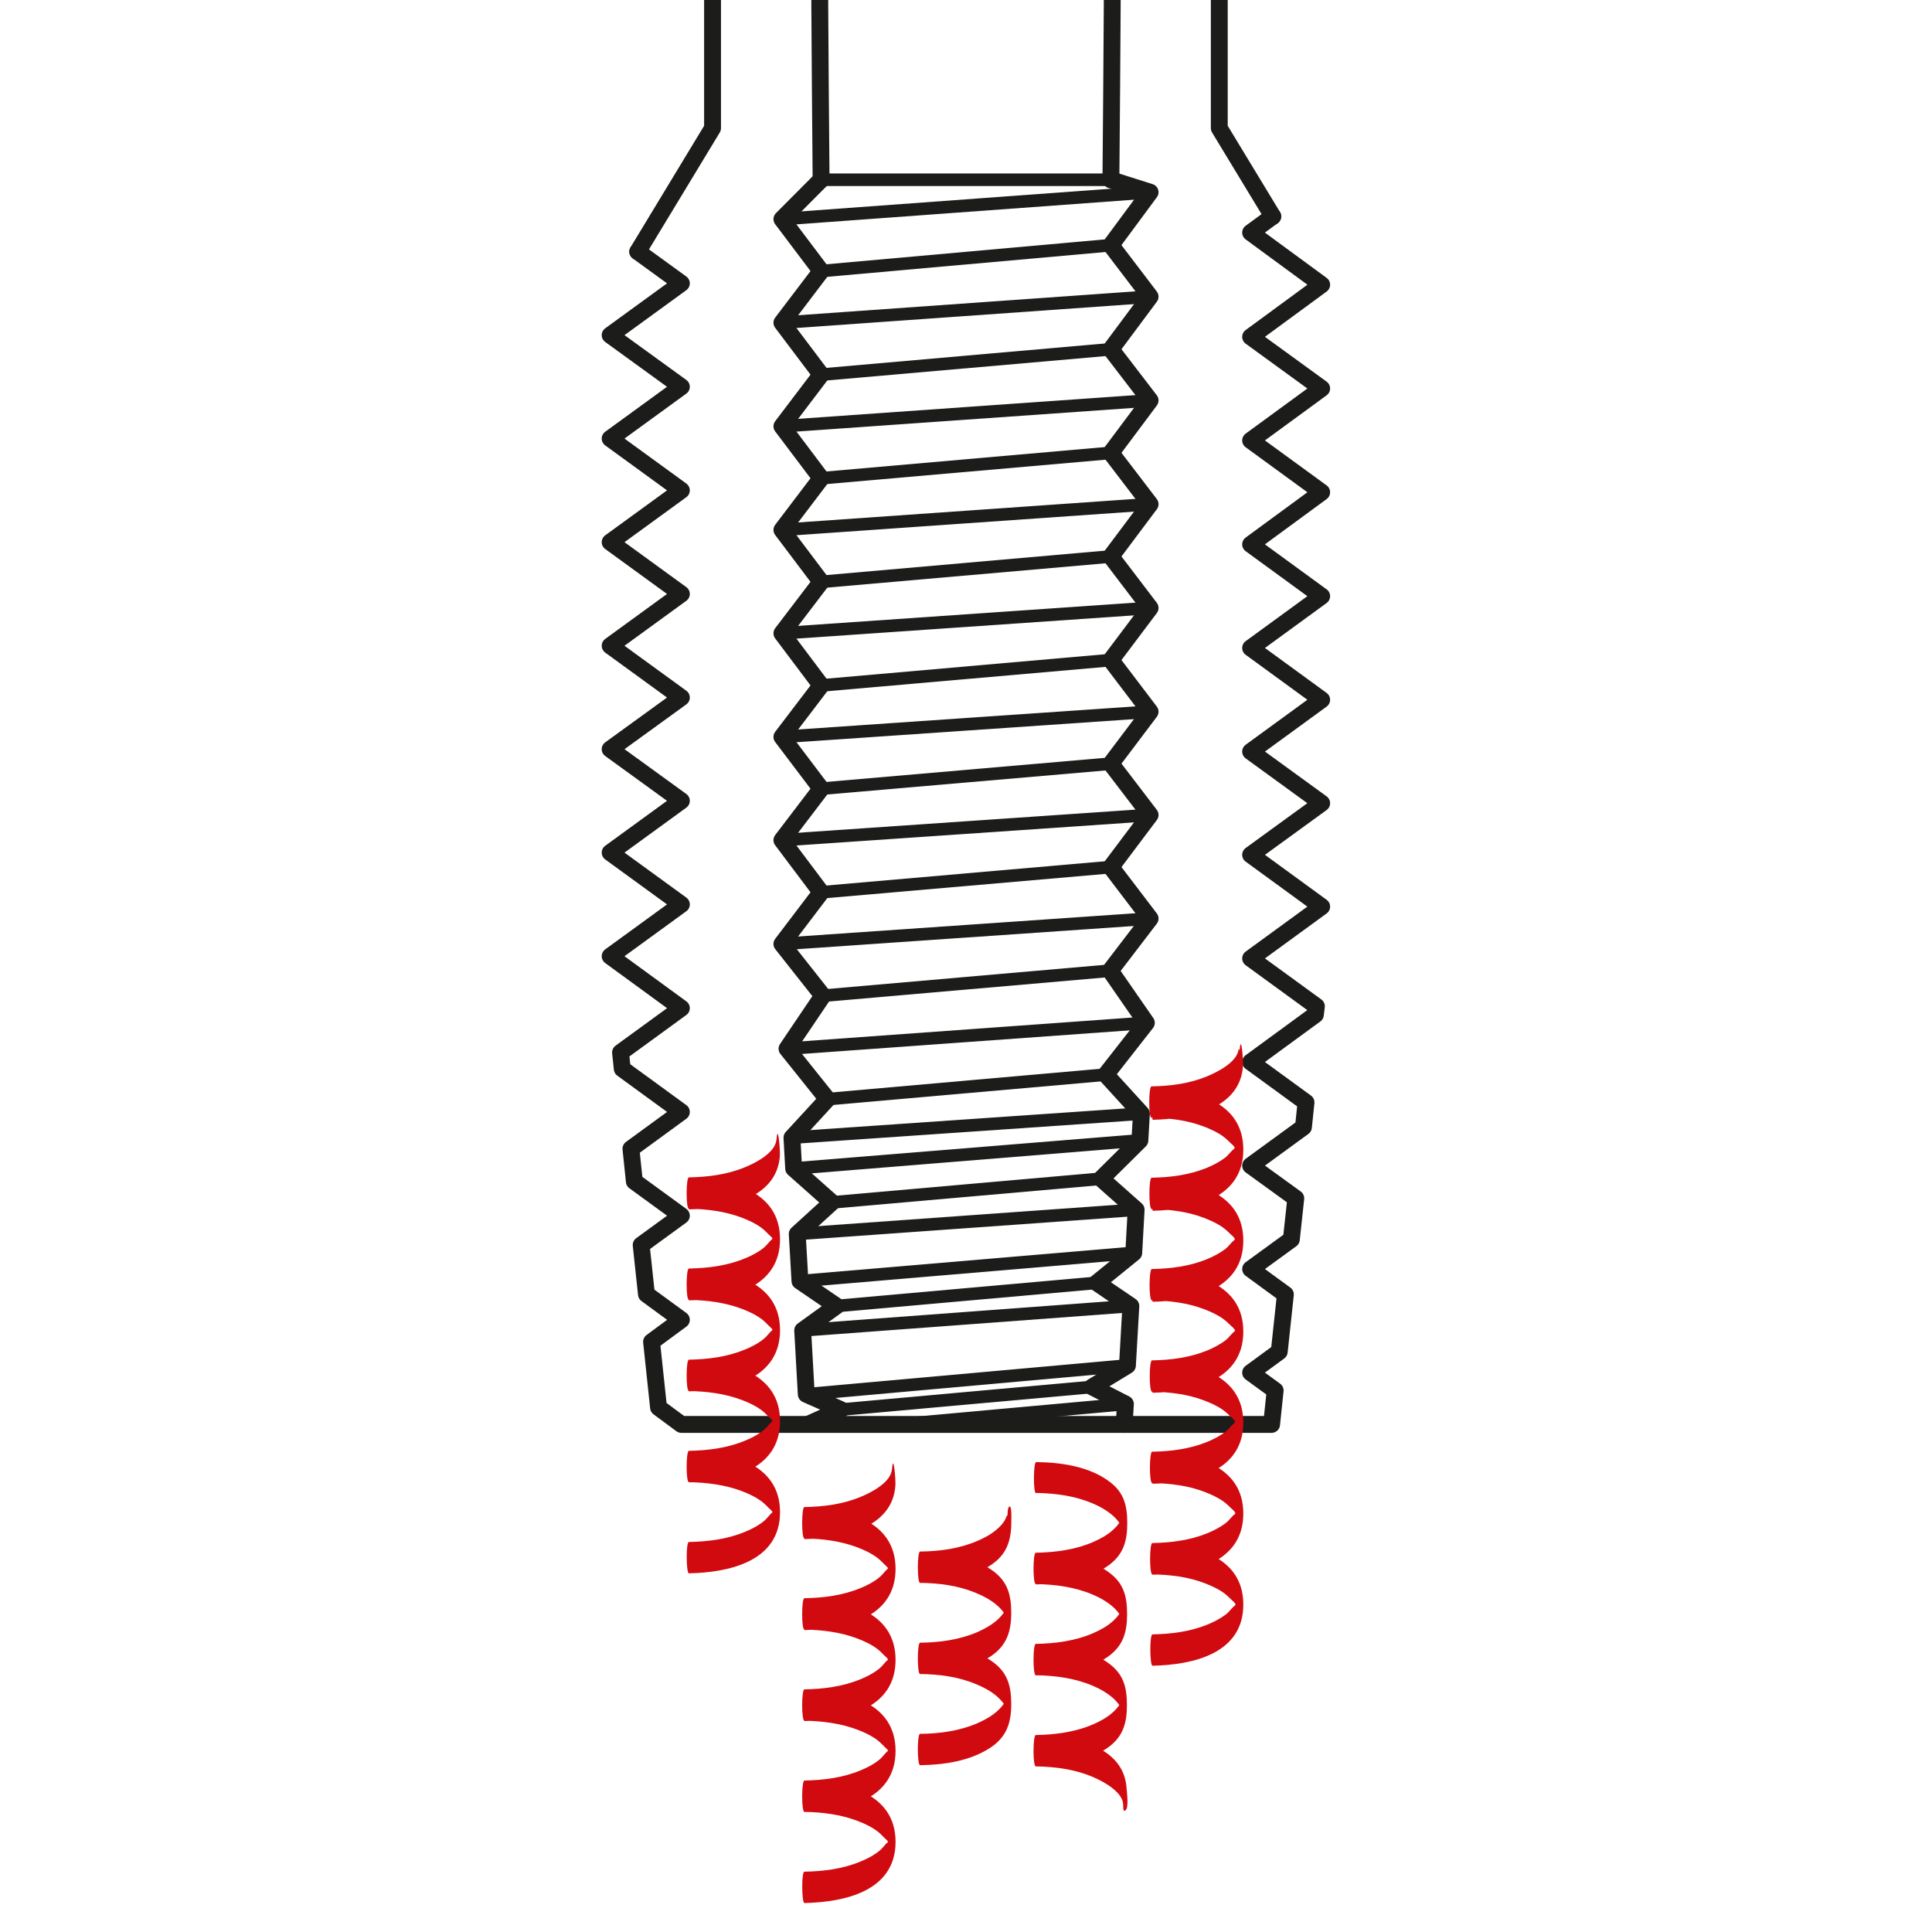<?xml version="1.0" encoding="UTF-8"?><svg id="Drawing" xmlns="http://www.w3.org/2000/svg" xmlns:xlink="http://www.w3.org/1999/xlink" viewBox="0 0 113.39 113.39"><defs><style>.cls-1,.cls-2,.cls-3,.cls-4{fill:none;}.cls-2{stroke-width:.74px;}.cls-2,.cls-3,.cls-4{stroke:#1c1c1b;stroke-linecap:round;stroke-linejoin:round;}.cls-5{clip-path:url(#clippath);}.cls-6{fill:#d10a10;}.cls-7{clip-path:url(#clippath-1);}.cls-3{stroke-width:.99px;}.cls-4{stroke-width:.99px;}</style><clipPath id="clippath"><rect class="cls-1" x="0" y="0" width="113.39" height="113.39"/></clipPath><clipPath id="clippath-1"><rect class="cls-1" x="0" y="161.82" width="113.39" height="113.39"/></clipPath></defs><g class="cls-5"><g><g><polyline class="cls-4" points="74.7 12.7 71.56 7.52 71.56 -66.98 41.82 -66.98 41.82 7.52 37.43 14.77"/><polyline class="cls-3" points="74.7 12.7 73.4 13.65 77.57 16.71 73.4 19.77 77.57 22.8 73.4 25.85 77.57 28.89 73.4 31.95 77.57 34.99 73.4 38.03 77.57 41.07 73.4 44.11 77.57 47.14 73.4 50.17 77.57 53.21 73.4 56.25 77.26 59.06 77.2 59.55 73.4 62.33 76.65 64.7 76.5 66.15 73.4 68.41 76.05 70.33 75.79 72.74 73.4 74.48 75.44 75.97 75.08 79.33 73.4 80.56 74.84 81.61 74.63 83.6 39.99 83.6 38.65 82.61 38.24 78.75 39.99 77.46 37.94 75.96 37.63 73.07 39.99 71.35 37.23 69.34 37.03 67.42 39.99 65.26 36.52 62.73 36.42 61.77 39.99 59.17 35.81 56.12 39.99 53.08 35.81 50.04 39.99 47 35.81 43.97 39.99 40.94 35.81 37.9 39.99 34.86 35.81 31.82 39.99 28.78 35.81 25.74 39.99 22.7 35.81 19.67 39.99 16.63 37.43 14.77"/><line class="cls-2" x1="45.89" y1="12.86" x2="67.5" y2="11.28"/><line class="cls-2" x1="48.19" y1="10.55" x2="65.2" y2="10.55"/><line class="cls-2" x1="45.89" y1="18.94" x2="67.5" y2="17.41"/><line class="cls-2" x1="45.89" y1="25.02" x2="67.5" y2="23.5"/><line class="cls-2" x1="45.89" y1="31.1" x2="67.5" y2="29.59"/><line class="cls-2" x1="45.89" y1="37.17" x2="67.5" y2="35.68"/><line class="cls-2" x1="45.89" y1="43.25" x2="67.5" y2="41.77"/><line class="cls-2" x1="45.89" y1="49.31" x2="67.5" y2="47.83"/><line class="cls-2" x1="45.89" y1="55.4" x2="67.5" y2="53.91"/><line class="cls-2" x1="46.48" y1="66.77" x2="66.99" y2="65.36"/><line class="cls-2" x1="46.58" y1="68.58" x2="66.9" y2="66.93"/><line class="cls-2" x1="46.79" y1="72.42" x2="66.68" y2="71"/><line class="cls-2" x1="46.95" y1="75.19" x2="66.54" y2="73.53"/><line class="cls-2" x1="47.11" y1="78.08" x2="66.37" y2="76.65"/><line class="cls-2" x1="47.32" y1="81.83" x2="66.17" y2="80.14"/><line class="cls-2" x1="52.79" y1="83.6" x2="66.05" y2="82.4"/><line class="cls-2" x1="49.35" y1="82.73" x2="64.1" y2="81.4"/><line class="cls-2" x1="48.19" y1="15.91" x2="65.2" y2="14.39"/><line class="cls-2" x1="48.19" y1="21.99" x2="65.2" y2="20.5"/><line class="cls-2" x1="48.19" y1="28.07" x2="65.2" y2="26.58"/><line class="cls-2" x1="48.19" y1="34.15" x2="65.2" y2="32.66"/><line class="cls-2" x1="48.19" y1="40.23" x2="65.2" y2="38.74"/><line class="cls-2" x1="48.19" y1="46.29" x2="65.2" y2="44.82"/><line class="cls-2" x1="48.19" y1="52.37" x2="65.2" y2="50.89"/><line class="cls-2" x1="48.29" y1="58.44" x2="65.16" y2="56.97"/><line class="cls-2" x1="48.56" y1="64.51" x2="64.9" y2="63.07"/><line class="cls-2" x1="48.82" y1="70.57" x2="64.63" y2="69.18"/><line class="cls-2" x1="49.09" y1="76.65" x2="64.37" y2="75.29"/><polyline class="cls-4" points="48.19 10.55 45.89 12.86 48.19 15.91 45.89 18.94 48.19 21.99 45.89 25.02 48.19 28.07 45.89 31.1 48.19 34.15 45.89 37.17 48.19 40.23 45.89 43.25 48.19 46.29 45.89 49.31 48.19 52.37 45.89 55.4 48.29 58.44 46.19 61.55 46.19 61.55 48.56 64.51 46.48 66.77 46.58 68.58 48.82 70.57 46.79 72.42 46.95 75.19 49.09 76.65 47.11 78.08 47.32 81.83 49.35 82.73 47.41 83.6"/><polyline class="cls-4" points="65.98 83.6 66.05 82.4 64.1 81.4 66.17 80.14 66.37 76.65 64.37 75.29 66.54 73.53 66.68 71 64.63 69.18 66.9 66.93 66.99 65.36 64.9 63.07 67.28 60.03 67.28 60.03 65.16 56.97 67.5 53.91 65.2 50.89 67.5 47.83 65.2 44.82 67.5 41.77 65.2 38.74 67.5 35.68 65.2 32.66 67.5 29.59 65.2 26.58 67.5 23.5 65.2 20.5 67.5 17.41 65.2 14.39 67.5 11.28 65.2 10.55"/><path class="cls-4" d="m48.19,10.55s-.09-9.88-.09-14.08c0-7.22-1.58-11.57-3.37-11.57-1.98,0-2.9,5.67-2.9,11.57"/><path class="cls-4" d="m65.2,10.55s.09-9.88.09-14.08c0-7.22,1.58-11.57,3.37-11.57,1.98,0,2.9,5.67,2.9,11.57"/><line class="cls-2" x1="46.19" y1="61.55" x2="67.28" y2="60.03"/></g><path class="cls-6" d="m72.7,61.54c-.06.8-1.26,1.38-1.88,1.64-1.03.42-2.13.56-3.24.58-.17,0-.18,1.84,0,1.84,1.05.02,2.09.14,3.08.52.39.15.79.33,1.13.58.21.15.37.34.57.51.16.14.26.69.26.15,0-.5-.04-.07-.19.06-.19.15-.33.37-.52.52-.33.25-.7.44-1.08.6-1.03.42-2.13.56-3.24.58-.17,0-.18,1.84,0,1.84,1.05.02,2.09.14,3.08.52.39.15.79.33,1.13.58.21.15.37.34.57.51.16.14.26.69.26.15,0-.5-.04-.07-.19.06-.19.15-.33.37-.52.52-.33.25-.7.44-1.08.6-1.03.42-2.13.56-3.24.58-.17,0-.18,1.84,0,1.84,1.05.02,2.09.14,3.08.52.39.15.79.33,1.13.58.21.15.37.34.57.51.16.14.26.69.26.15,0-.5-.04-.07-.19.06-.19.15-.33.37-.52.52-.33.25-.7.44-1.08.6-1.03.42-2.13.56-3.24.58-.17,0-.18,1.84,0,1.84,1.05.02,2.09.14,3.08.52.39.15.79.33,1.13.58.21.15.37.34.57.51.16.14.26.69.26.15,0-.5-.04-.07-.19.06-.19.15-.33.37-.52.52-.33.25-.7.44-1.08.6-1.03.42-2.13.56-3.24.58-.17,0-.18,1.84,0,1.84,1.05.02,2.09.14,3.08.52.39.15.79.33,1.13.58.21.15.37.34.57.51.16.14.26.69.26.15,0-.5-.04-.07-.19.06-.19.15-.33.37-.52.52-.33.25-.7.44-1.08.6-1.03.42-2.13.56-3.24.58-.17,0-.18,1.84,0,1.84,1.05.02,2.09.14,3.08.52.39.15.79.33,1.13.58.21.15.37.34.57.51.16.14.26.69.26.15,0-.5-.04-.07-.19.06-.19.15-.33.37-.52.52-.33.25-.7.44-1.08.6-1.03.42-2.13.56-3.24.58-.18,0-.16,1.84,0,1.84,2.42-.05,5.33-.73,5.33-3.59s-2.91-3.54-5.33-3.59v1.84c2.42-.05,5.33-.73,5.33-3.59s-2.91-3.54-5.33-3.59v1.84c2.42-.05,5.33-.73,5.33-3.59s-2.91-3.54-5.33-3.59v1.84c2.42-.05,5.33-.73,5.33-3.59s-2.91-3.54-5.33-3.59v1.84c2.42-.05,5.33-.73,5.33-3.59s-2.91-3.54-5.33-3.59v1.84c2.42-.05,5.33-.73,5.33-3.59s-2.91-3.54-5.33-3.59v1.84c2.11-.04,5.11-.58,5.31-3.13.03-.33-.11-2.05-.2-.93h0Z"/><path class="cls-6" d="m52.35,86.23c-.06.78-1.24,1.38-1.86,1.63-1.04.43-2.16.57-3.28.59-.17,0-.18,1.84,0,1.84,1.06.02,2.12.15,3.12.53.42.16.84.36,1.19.63.19.15.34.33.52.49.17.15.24.7.24.11,0-.56-.02-.11-.17.01-.17.14-.3.35-.48.5-.34.28-.74.49-1.14.65-1.04.43-2.16.57-3.28.59-.17,0-.18,1.84,0,1.84,1.06.02,2.12.15,3.12.53.42.16.84.36,1.19.63.19.15.34.33.52.49.17.15.24.7.24.11,0-.56-.02-.11-.17.01-.17.14-.3.35-.48.5-.34.28-.74.49-1.14.65-1.04.43-2.16.57-3.28.59-.17,0-.18,1.84,0,1.84,1.06.02,2.12.15,3.12.53.42.16.84.36,1.19.63.19.15.34.33.52.49.17.15.24.7.24.11,0-.56-.02-.11-.17.01-.17.14-.3.35-.48.5-.34.28-.74.49-1.14.65-1.04.43-2.16.57-3.28.59-.17,0-.18,1.84,0,1.84,1.06.02,2.12.15,3.12.53.42.16.84.36,1.19.63.19.15.34.33.52.49.17.15.24.7.24.11,0-.56-.02-.11-.17.01-.17.14-.3.35-.48.5-.34.28-.74.49-1.14.65-1.04.43-2.16.57-3.28.59-.18,0-.16,1.84,0,1.84,2.43-.05,5.35-.73,5.35-3.59s-2.93-3.55-5.35-3.59v1.84c2.43-.05,5.35-.73,5.35-3.59s-2.93-3.55-5.35-3.59v1.84c2.43-.05,5.35-.73,5.35-3.59s-2.93-3.55-5.35-3.59v1.84c2.43-.05,5.35-.73,5.35-3.59s-2.93-3.55-5.35-3.59v1.84c2.1-.04,5.15-.57,5.34-3.13.03-.33-.12-2.05-.2-.93h0Z"/><path class="cls-6" d="m59.13,89.07c.01-.33-.08.02-.16.16-.11.18-.25.34-.41.48-.34.31-.76.54-1.18.72-1.06.46-2.23.62-3.38.63-.17,0-.18,1.84,0,1.84,1.12.01,2.26.16,3.3.6.41.17.81.38,1.15.66.17.14.32.29.45.47.18.26.23.76.23.02s-.02-.29-.2-.03c-.12.18-.27.34-.43.48-.33.29-.72.5-1.12.68-1.06.46-2.23.62-3.38.63-.17,0-.18,1.84,0,1.84,1.12.01,2.26.16,3.3.6.41.17.81.38,1.15.66.17.14.32.29.45.47.18.26.23.76.23.02s-.02-.29-.2-.03c-.12.18-.27.34-.43.48-.33.29-.72.5-1.12.68-1.06.46-2.23.62-3.38.63-.18,0-.17,1.84,0,1.84,1.41-.02,2.93-.24,4.13-1.03.95-.63,1.22-1.45,1.22-2.56s-.24-1.89-1.15-2.52c-1.21-.83-2.77-1.06-4.2-1.08v1.84c1.41-.02,2.93-.24,4.13-1.03.95-.63,1.22-1.45,1.22-2.56s-.24-1.89-1.15-2.52c-1.21-.83-2.77-1.06-4.2-1.08v1.84c1.39-.02,2.87-.24,4.07-.99.91-.57,1.24-1.31,1.28-2.36,0-.13.05-1.11-.08-1.13-.15-.03-.14.53-.14.64h0Z"/><path class="cls-6" d="m45.57,66.88c-.06.78-1.24,1.38-1.86,1.63-1.04.43-2.16.57-3.28.59-.17,0-.18,1.84,0,1.84,1.06.02,2.12.15,3.12.53.42.16.84.36,1.19.63.19.15.34.33.52.49.17.15.24.7.24.11,0-.56-.02-.11-.17.01-.17.14-.3.35-.48.5-.34.28-.74.49-1.14.65-1.04.43-2.16.57-3.28.59-.17,0-.18,1.84,0,1.84,1.06.02,2.12.15,3.12.53.42.16.84.36,1.19.63.19.15.34.33.52.49.17.15.24.7.24.11,0-.56-.02-.11-.17.01-.17.14-.3.35-.48.5-.34.28-.74.49-1.14.65-1.04.43-2.16.57-3.28.59-.17,0-.18,1.84,0,1.84,1.06.02,2.12.15,3.12.53.42.16.84.36,1.19.63.19.15.34.33.52.49.17.15.24.7.24.11,0-.56-.02-.11-.17.01-.17.14-.3.35-.48.5-.34.28-.74.49-1.14.65-1.04.43-2.16.57-3.28.59-.17,0-.18,1.84,0,1.84,1.06.02,2.12.15,3.12.53.42.16.84.36,1.19.63.19.15.34.33.52.49.17.15.24.7.24.11,0-.56-.02-.11-.17.01-.17.14-.3.35-.48.5-.34.28-.74.49-1.14.65-1.04.43-2.16.57-3.28.59-.18,0-.16,1.84,0,1.84,2.43-.05,5.35-.73,5.35-3.59s-2.93-3.55-5.35-3.59v1.84c2.43-.05,5.35-.73,5.35-3.59s-2.93-3.55-5.35-3.59v1.84c2.43-.05,5.35-.73,5.35-3.59s-2.93-3.55-5.35-3.59v1.84c2.43-.05,5.35-.73,5.35-3.59s-2.93-3.55-5.35-3.59v1.84c2.1-.04,5.15-.57,5.34-3.13.03-.33-.12-2.05-.2-.93h0Z"/><path class="cls-6" d="m60.79,87.62c1.15.02,2.31.17,3.37.63.38.16.75.37,1.07.63.18.15.35.32.48.52.19.29.21.85.21-.03s0-.37-.16-.1c-.12.2-.28.38-.45.53-.33.3-.74.52-1.15.7-1.06.46-2.23.61-3.37.63-.17,0-.18,1.84,0,1.84,1.15.02,2.31.17,3.37.63.38.16.75.37,1.07.63.18.15.35.32.48.52.19.29.21.85.21-.03s0-.37-.16-.1c-.12.2-.28.38-.45.53-.33.3-.74.52-1.15.7-1.06.46-2.23.61-3.37.63-.17,0-.18,1.84,0,1.84,1.15.02,2.31.17,3.37.63.38.16.75.37,1.07.63.18.15.35.32.48.52.19.29.21.85.21-.03s0-.37-.16-.1c-.12.2-.28.38-.45.53-.33.3-.74.52-1.15.7-1.06.46-2.23.61-3.37.63-.17,0-.18,1.84,0,1.84,1.15.02,2.31.17,3.37.63.59.25,1.72.86,1.76,1.59.01.23-.01.52.16.33s.06-1.03.04-1.26c-.15-2.55-3.28-3.1-5.34-3.13v1.84c1.46-.02,3.07-.25,4.28-1.13.86-.63,1.08-1.43,1.08-2.46s-.19-1.78-.99-2.4c-1.21-.94-2.88-1.17-4.36-1.19v1.84c1.46-.02,3.07-.25,4.28-1.13.86-.63,1.08-1.43,1.08-2.46s-.19-1.78-.99-2.4c-1.21-.94-2.88-1.17-4.36-1.19v1.84c1.46-.02,3.07-.25,4.28-1.13.86-.63,1.08-1.43,1.08-2.46s-.19-1.78-.99-2.4c-1.21-.94-2.88-1.17-4.36-1.19-.16,0-.18,1.84,0,1.84h0Z"/></g></g><g class="cls-7"><polyline class="cls-4" points="74.45 174.52 71.31 172.37 71.31 94.84 41.57 94.84 41.57 172.37 37.18 176.59"/></g></svg>